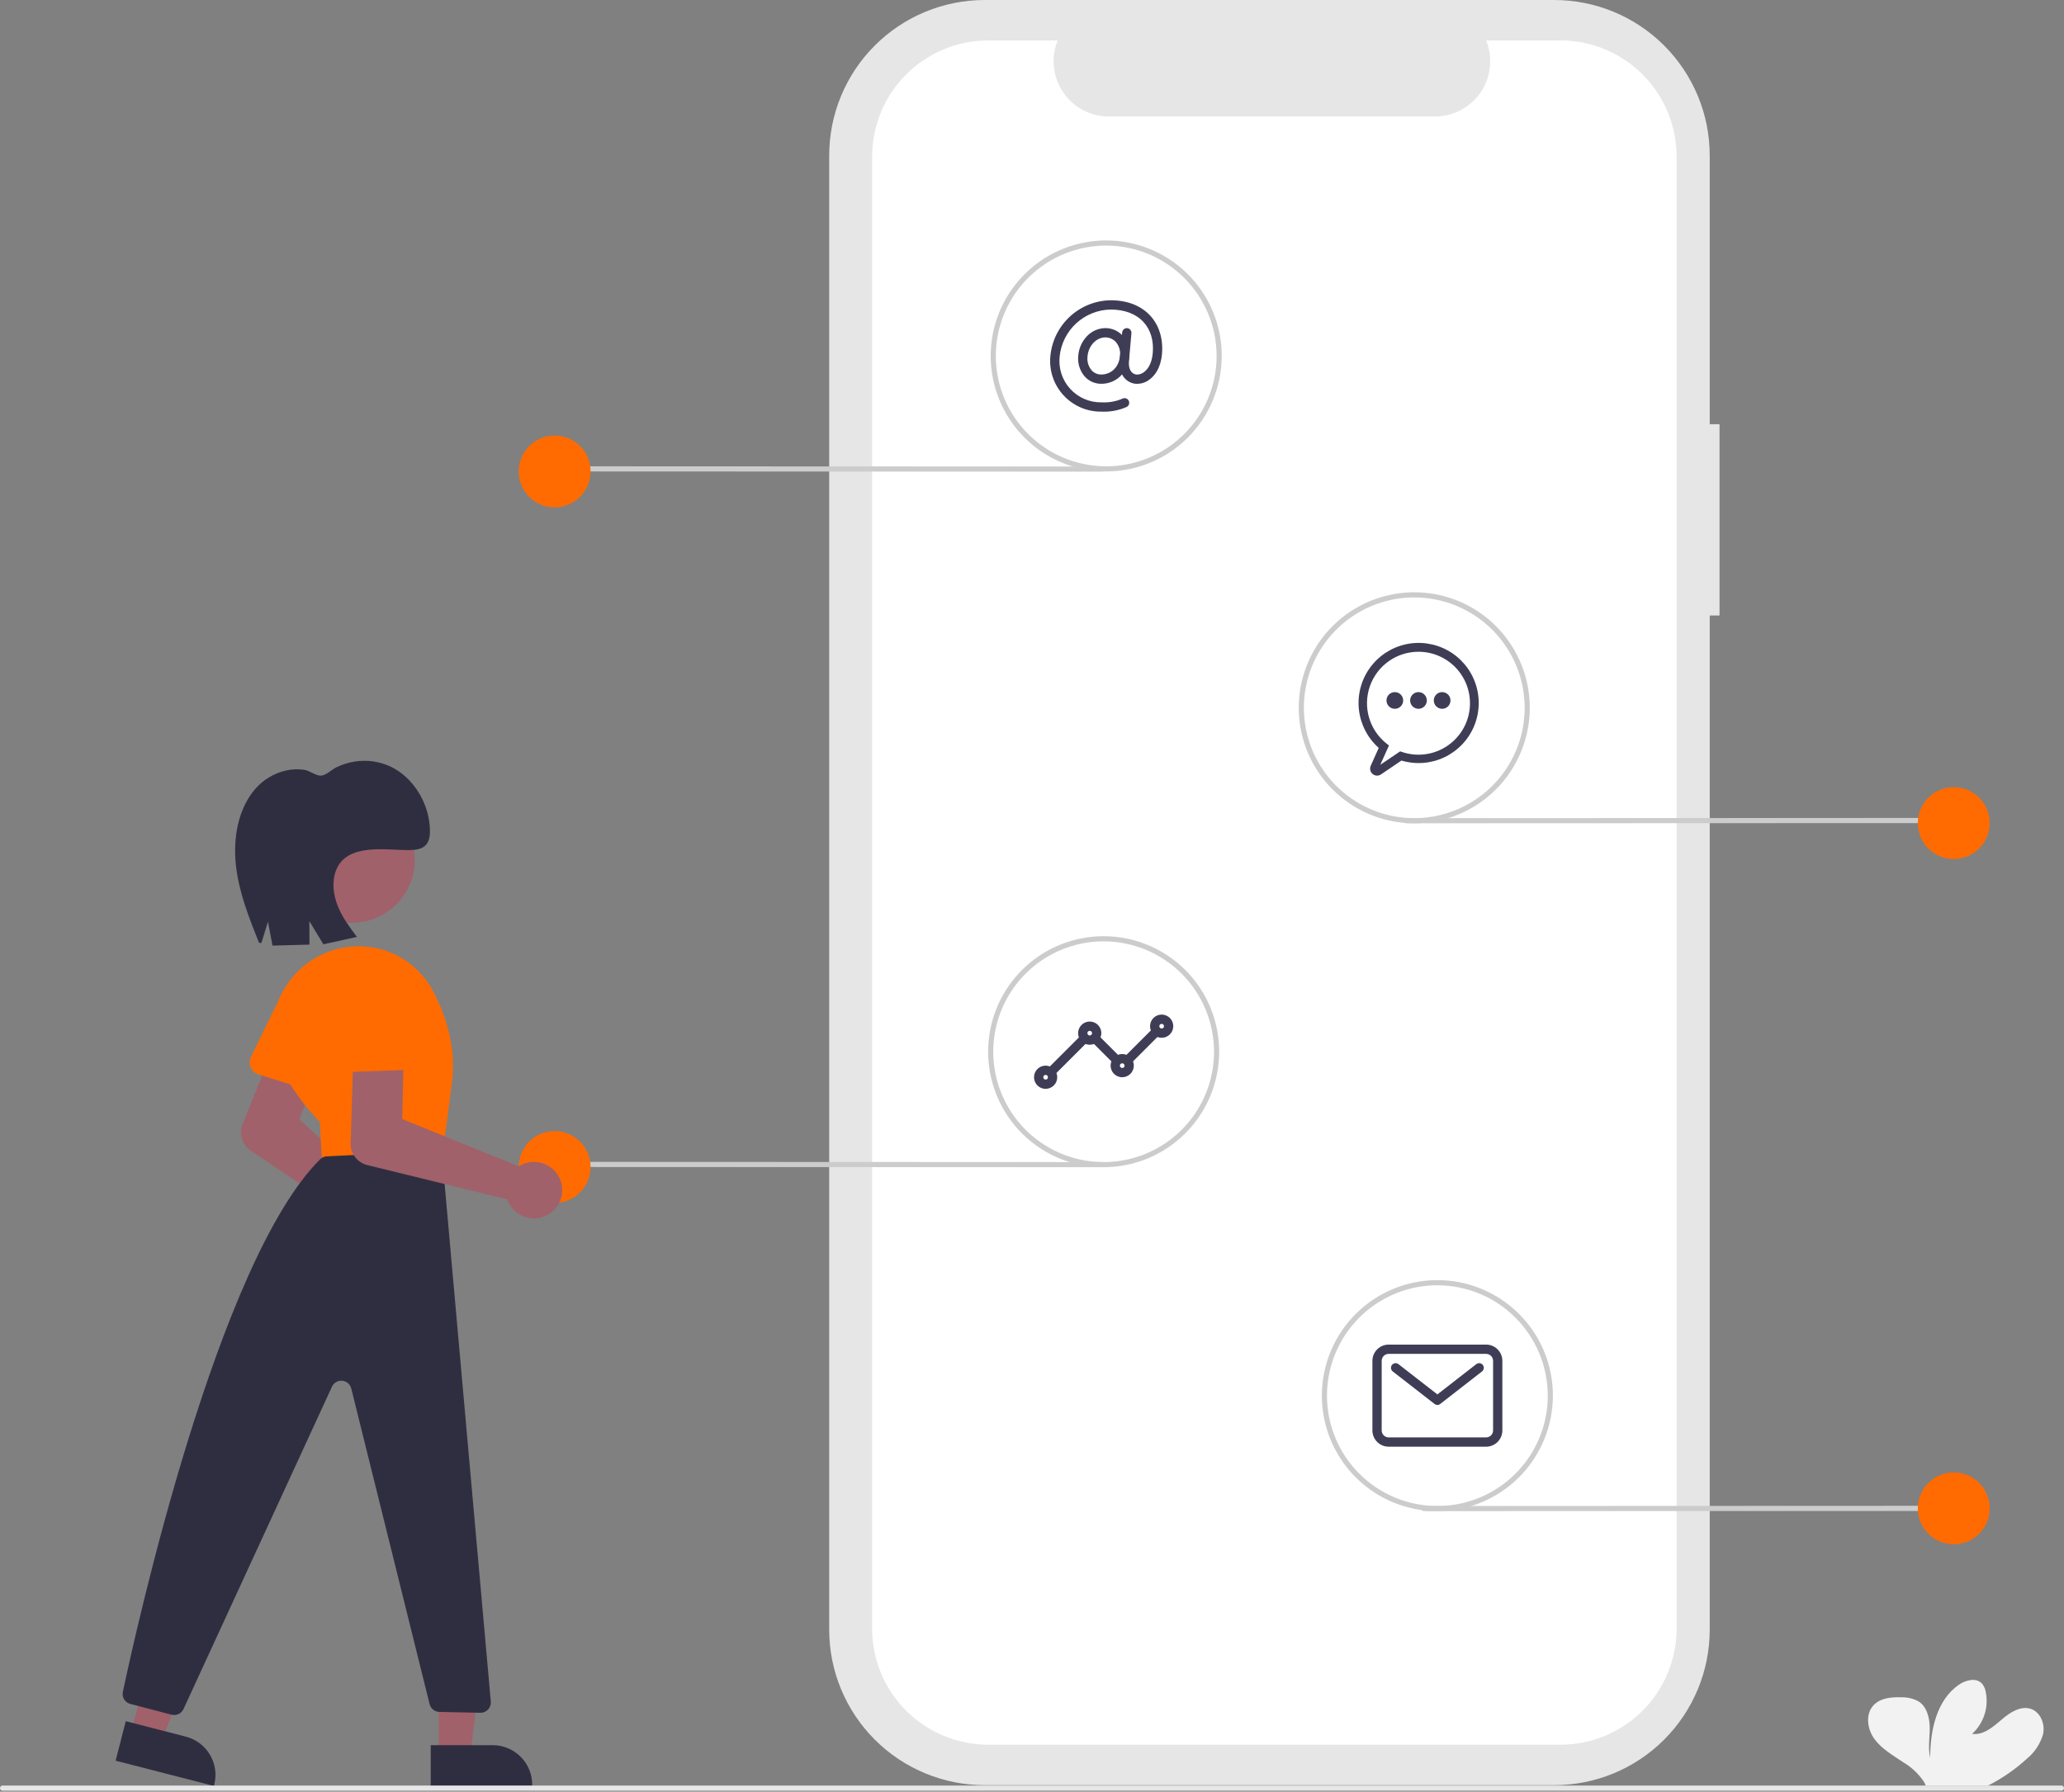<svg width="372" height="323" viewBox="0 0 372 323" fill="none" xmlns="http://www.w3.org/2000/svg">
<rect x="0" y="0" width="372" height="323" fill="#808080" stroke="none"/>
<g clip-path="url(#clip0_10_2095)">
<path d="M309.915 76.474H308.147V28.036C308.147 20.6 305.193 13.469 299.936 8.212C294.678 2.954 287.547 4.90848e-06 280.111 0H177.485C173.803 0 170.157 0.725 166.756 2.134C163.354 3.543 160.264 5.608 157.66 8.212C155.057 10.815 152.992 13.905 151.583 17.307C150.174 20.709 149.449 24.354 149.449 28.036V293.777C149.449 301.212 152.403 308.344 157.66 313.601C162.918 318.859 170.049 321.813 177.485 321.813H280.111C287.547 321.813 294.678 318.859 299.935 313.601C305.193 308.343 308.147 301.212 308.147 293.777V110.954H309.915L309.915 76.474Z" fill="#E6E6E6"/>
<path d="M281.242 7.291H267.847C268.463 8.802 268.699 10.441 268.532 12.063C268.366 13.686 267.803 15.243 266.893 16.597C265.983 17.951 264.754 19.06 263.314 19.827C261.874 20.594 260.268 20.995 258.637 20.995H199.843C198.212 20.995 196.606 20.593 195.166 19.826C193.727 19.059 192.498 17.95 191.588 16.596C190.678 15.242 190.115 13.686 189.949 12.063C189.782 10.44 190.017 8.802 190.633 7.291H178.122C172.569 7.291 167.243 9.497 163.317 13.424C159.39 17.35 157.185 22.675 157.185 28.228V293.583C157.185 299.136 159.39 304.462 163.317 308.388C167.243 312.314 172.569 314.52 178.122 314.52H281.242C286.795 314.52 292.121 312.314 296.047 308.388C299.973 304.462 302.179 299.136 302.179 293.583V28.228C302.179 22.675 299.973 17.35 296.047 13.423C292.12 9.497 286.795 7.291 281.242 7.291Z" fill="white"/>
<path d="M198.49 69.186C197.931 69.191 197.377 69.078 196.865 68.855C196.353 68.632 195.893 68.303 195.516 67.891C195.068 67.374 194.733 66.769 194.53 66.115C194.328 65.462 194.263 64.773 194.339 64.093C194.446 62.798 194.988 61.578 195.879 60.631C196.306 60.169 196.824 59.799 197.4 59.544C197.975 59.288 198.597 59.154 199.227 59.148C199.812 59.145 200.392 59.266 200.928 59.502C201.463 59.738 201.944 60.084 202.337 60.518C202.783 61.022 203.119 61.613 203.326 62.254C203.532 62.894 203.603 63.571 203.534 64.24C203.451 65.614 202.859 66.908 201.872 67.868C200.954 68.723 199.744 69.194 198.49 69.186ZM199.227 60.821C197.589 60.821 196.175 62.323 196.006 64.24C195.95 64.689 195.987 65.144 196.115 65.578C196.243 66.012 196.459 66.415 196.75 66.761C196.97 67.003 197.239 67.195 197.539 67.325C197.839 67.454 198.163 67.519 198.49 67.513C200.021 67.513 201.659 66.455 201.868 64.093C201.916 63.655 201.873 63.211 201.741 62.791C201.61 62.37 201.392 61.981 201.103 61.648C200.866 61.386 200.576 61.177 200.253 61.035C199.93 60.892 199.58 60.819 199.227 60.821Z" fill="#3F3D56"/>
<path d="M198.544 74.205C197.25 74.226 195.966 73.972 194.778 73.459C193.589 72.946 192.524 72.186 191.651 71.23C190.779 70.273 190.12 69.143 189.718 67.912C189.316 66.682 189.18 65.38 189.32 64.094C189.594 61.393 190.85 58.886 192.849 57.049C194.848 55.213 197.451 54.173 200.166 54.128C203.178 54.128 205.656 55.096 207.332 56.927C208.922 58.663 209.666 61.106 209.428 63.807C209.203 66.367 208.117 67.699 207.246 68.367C206.861 68.68 206.417 68.912 205.94 69.049C205.463 69.186 204.963 69.225 204.471 69.162C203.094 68.918 201.571 67.667 201.81 64.945L202.254 59.913C202.274 59.693 202.381 59.49 202.551 59.348C202.721 59.206 202.94 59.138 203.16 59.157C203.38 59.177 203.584 59.283 203.726 59.452C203.869 59.621 203.938 59.84 203.92 60.06L203.477 65.092C203.358 66.445 203.838 67.351 204.763 67.515C205.295 67.556 205.822 67.385 206.228 67.039C206.833 66.576 207.59 65.614 207.762 63.661C207.961 61.4 207.386 59.462 206.098 58.056C204.747 56.581 202.696 55.801 200.166 55.801C197.869 55.845 195.668 56.727 193.977 58.281C192.286 59.836 191.223 61.955 190.986 64.24C190.867 65.295 190.975 66.364 191.302 67.375C191.63 68.385 192.169 69.314 192.885 70.099C193.6 70.885 194.476 71.508 195.452 71.927C196.427 72.347 197.482 72.553 198.544 72.532C199.854 72.603 201.163 72.365 202.365 71.839C202.569 71.754 202.799 71.754 203.004 71.838C203.208 71.922 203.371 72.084 203.457 72.287C203.543 72.491 203.544 72.721 203.461 72.926C203.378 73.131 203.217 73.295 203.013 73.381C201.606 73.994 200.077 74.276 198.544 74.205Z" fill="#3F3D56"/>
<path d="M189.712 193.775C189.547 193.775 189.385 193.726 189.247 193.635C189.11 193.543 189.002 193.412 188.939 193.259C188.876 193.106 188.859 192.938 188.892 192.776C188.924 192.614 189.003 192.464 189.12 192.347L194.558 186.91C194.715 186.755 194.927 186.669 195.148 186.669C195.369 186.67 195.58 186.758 195.737 186.914C195.893 187.07 195.981 187.282 195.982 187.503C195.982 187.724 195.896 187.936 195.741 188.093L190.303 193.53C190.226 193.608 190.134 193.67 190.032 193.712C189.931 193.754 189.822 193.776 189.712 193.775ZM203.515 191.684C203.349 191.684 203.187 191.635 203.05 191.543C202.912 191.451 202.805 191.321 202.742 191.168C202.679 191.015 202.662 190.847 202.694 190.684C202.726 190.522 202.806 190.373 202.923 190.256L207.524 185.655C207.681 185.5 207.893 185.414 208.114 185.415C208.335 185.415 208.547 185.503 208.703 185.66C208.859 185.816 208.947 186.027 208.948 186.248C208.949 186.469 208.862 186.681 208.707 186.838L204.106 191.439C204.029 191.517 203.936 191.579 203.835 191.621C203.733 191.663 203.624 191.684 203.515 191.684ZM201.005 191.684C200.895 191.684 200.786 191.663 200.685 191.621C200.583 191.579 200.491 191.517 200.414 191.439L197.067 188.093C196.989 188.016 196.926 187.923 196.884 187.822C196.841 187.72 196.819 187.611 196.818 187.5C196.818 187.39 196.839 187.281 196.881 187.179C196.923 187.077 196.985 186.984 197.063 186.906C197.141 186.828 197.234 186.766 197.336 186.724C197.438 186.682 197.547 186.66 197.658 186.661C197.768 186.661 197.877 186.683 197.979 186.726C198.081 186.769 198.173 186.831 198.25 186.91L201.597 190.256C201.714 190.373 201.793 190.522 201.825 190.684C201.858 190.847 201.841 191.015 201.778 191.168C201.715 191.321 201.607 191.451 201.47 191.543C201.332 191.635 201.17 191.684 201.005 191.684Z" fill="#3F3D56"/>
<path d="M209.37 187.084C208.956 187.084 208.552 186.961 208.208 186.731C207.864 186.501 207.596 186.175 207.438 185.792C207.28 185.41 207.238 184.99 207.319 184.584C207.4 184.179 207.599 183.806 207.891 183.513C208.184 183.221 208.556 183.022 208.962 182.941C209.368 182.86 209.788 182.902 210.17 183.06C210.553 183.218 210.879 183.486 211.109 183.83C211.339 184.174 211.461 184.579 211.461 184.992C211.461 185.547 211.24 186.078 210.848 186.47C210.456 186.862 209.925 187.083 209.37 187.084ZM209.37 184.574C209.287 184.574 209.207 184.598 209.138 184.644C209.069 184.69 209.015 184.756 208.984 184.832C208.952 184.909 208.944 184.993 208.96 185.074C208.976 185.155 209.016 185.229 209.074 185.288C209.133 185.346 209.207 185.386 209.289 185.402C209.37 185.419 209.454 185.41 209.53 185.379C209.607 185.347 209.672 185.293 209.718 185.225C209.764 185.156 209.788 185.075 209.788 184.992C209.788 184.881 209.744 184.775 209.666 184.697C209.587 184.618 209.481 184.574 209.37 184.574Z" fill="#3F3D56"/>
<path d="M202.26 194.194C201.846 194.194 201.442 194.071 201.098 193.841C200.754 193.612 200.486 193.285 200.328 192.903C200.169 192.521 200.128 192.1 200.209 191.695C200.289 191.289 200.489 190.916 200.781 190.624C201.073 190.331 201.446 190.132 201.852 190.051C202.257 189.971 202.678 190.012 203.06 190.17C203.442 190.329 203.769 190.597 203.999 190.941C204.228 191.285 204.351 191.689 204.351 192.103C204.35 192.657 204.13 193.189 203.738 193.581C203.346 193.973 202.814 194.193 202.26 194.194ZM202.26 191.684C202.177 191.684 202.096 191.709 202.027 191.755C201.959 191.801 201.905 191.866 201.873 191.942C201.842 192.019 201.833 192.103 201.85 192.184C201.866 192.265 201.906 192.34 201.964 192.398C202.023 192.457 202.097 192.497 202.178 192.513C202.259 192.529 202.343 192.521 202.42 192.489C202.496 192.457 202.562 192.404 202.608 192.335C202.654 192.266 202.678 192.185 202.678 192.103C202.678 191.992 202.634 191.885 202.555 191.807C202.477 191.729 202.371 191.684 202.26 191.684Z" fill="#3F3D56"/>
<path d="M196.404 188.338C195.99 188.338 195.586 188.215 195.242 187.986C194.898 187.756 194.63 187.429 194.472 187.047C194.313 186.665 194.272 186.245 194.353 185.839C194.433 185.433 194.633 185.061 194.925 184.768C195.218 184.476 195.59 184.276 195.996 184.196C196.401 184.115 196.822 184.156 197.204 184.315C197.586 184.473 197.913 184.741 198.143 185.085C198.372 185.429 198.495 185.833 198.495 186.247C198.494 186.801 198.274 187.333 197.882 187.725C197.49 188.117 196.958 188.338 196.404 188.338ZM196.404 185.829C196.321 185.829 196.24 185.853 196.171 185.899C196.103 185.945 196.049 186.01 196.017 186.087C195.986 186.163 195.977 186.247 195.994 186.328C196.01 186.41 196.05 186.484 196.108 186.543C196.167 186.601 196.241 186.641 196.322 186.657C196.403 186.673 196.487 186.665 196.564 186.633C196.64 186.602 196.706 186.548 196.752 186.479C196.798 186.41 196.822 186.33 196.822 186.247C196.822 186.136 196.778 186.03 196.699 185.951C196.621 185.873 196.515 185.829 196.404 185.829Z" fill="#3F3D56"/>
<path d="M188.457 196.285C188.043 196.285 187.639 196.162 187.295 195.933C186.951 195.703 186.683 195.376 186.525 194.994C186.367 194.612 186.325 194.192 186.406 193.786C186.487 193.38 186.686 193.008 186.978 192.715C187.271 192.423 187.643 192.223 188.049 192.143C188.455 192.062 188.875 192.103 189.257 192.262C189.639 192.42 189.966 192.688 190.196 193.032C190.426 193.376 190.548 193.78 190.548 194.194C190.548 194.748 190.327 195.28 189.935 195.672C189.543 196.064 189.012 196.285 188.457 196.285ZM188.457 193.776C188.374 193.776 188.293 193.8 188.225 193.846C188.156 193.892 188.102 193.957 188.071 194.034C188.039 194.11 188.031 194.194 188.047 194.275C188.063 194.357 188.103 194.431 188.161 194.49C188.22 194.548 188.294 194.588 188.375 194.604C188.457 194.62 188.541 194.612 188.617 194.58C188.694 194.549 188.759 194.495 188.805 194.426C188.851 194.357 188.875 194.277 188.875 194.194C188.875 194.083 188.831 193.977 188.753 193.898C188.674 193.82 188.568 193.776 188.457 193.776Z" fill="#3F3D56"/>
<path d="M267.846 260.795H250.279C249.503 260.794 248.759 260.485 248.21 259.936C247.661 259.387 247.352 258.643 247.352 257.867V245.319C247.352 244.543 247.661 243.799 248.21 243.25C248.759 242.701 249.503 242.392 250.279 242.391H267.846C268.623 242.392 269.367 242.701 269.916 243.25C270.465 243.799 270.773 244.543 270.774 245.319V257.867C270.773 258.643 270.465 259.387 269.916 259.936C269.367 260.485 268.623 260.794 267.846 260.795ZM250.279 244.064C249.947 244.065 249.628 244.197 249.393 244.432C249.157 244.667 249.025 244.986 249.025 245.319V257.867C249.025 258.2 249.157 258.518 249.393 258.754C249.628 258.989 249.947 259.121 250.279 259.122H267.846C268.179 259.121 268.498 258.989 268.733 258.754C268.969 258.518 269.101 258.2 269.101 257.867V245.319C269.101 244.986 268.969 244.667 268.733 244.432C268.498 244.197 268.179 244.065 267.846 244.064L250.279 244.064Z" fill="#3F3D56"/>
<path d="M259.063 253.266C258.877 253.266 258.696 253.204 258.549 253.09L251.021 247.234C250.934 247.167 250.861 247.083 250.807 246.987C250.753 246.892 250.718 246.787 250.704 246.678C250.691 246.569 250.699 246.458 250.728 246.352C250.757 246.246 250.807 246.147 250.874 246.06C250.941 245.974 251.025 245.901 251.121 245.847C251.216 245.792 251.322 245.757 251.431 245.744C251.54 245.73 251.65 245.738 251.756 245.767C251.862 245.796 251.961 245.846 252.048 245.914L259.063 251.37L266.078 245.914C266.165 245.846 266.264 245.796 266.37 245.767C266.476 245.738 266.586 245.73 266.695 245.744C266.804 245.757 266.91 245.792 267.005 245.847C267.101 245.901 267.185 245.974 267.252 246.06C267.319 246.147 267.369 246.246 267.398 246.352C267.427 246.458 267.435 246.569 267.422 246.678C267.408 246.787 267.373 246.892 267.319 246.987C267.265 247.083 267.192 247.167 267.105 247.234L259.577 253.09C259.43 253.204 259.249 253.266 259.063 253.266Z" fill="#3F3D56"/>
<path d="M353.416 272.376L256.649 272.414C256.526 272.414 256.409 272.365 256.322 272.278C256.235 272.192 256.187 272.074 256.187 271.951C256.187 271.829 256.235 271.711 256.322 271.624C256.409 271.537 256.526 271.489 256.649 271.489L353.416 271.45C353.539 271.45 353.656 271.499 353.743 271.586C353.83 271.672 353.879 271.79 353.879 271.913C353.879 272.036 353.83 272.153 353.743 272.24C353.656 272.327 353.539 272.376 353.416 272.376Z" fill="#CCCCCC"/>
<path d="M352.128 278.391C355.705 278.391 358.606 275.49 358.606 271.913C358.606 268.335 355.705 265.435 352.128 265.435C348.551 265.435 345.65 268.335 345.65 271.913C345.65 275.49 348.551 278.391 352.128 278.391Z" fill="#FF6B00"/>
<path d="M351.103 148.376L253.41 148.414C253.288 148.414 253.17 148.365 253.083 148.278C252.996 148.192 252.948 148.074 252.948 147.951C252.948 147.829 252.996 147.711 253.083 147.624C253.17 147.537 253.288 147.489 253.41 147.489L351.103 147.45C351.225 147.45 351.343 147.499 351.43 147.586C351.517 147.672 351.565 147.79 351.565 147.913C351.565 148.036 351.517 148.153 351.43 148.24C351.343 148.327 351.225 148.376 351.103 148.376Z" fill="#CCCCCC"/>
<path d="M352.128 154.853C355.705 154.853 358.606 151.953 358.606 148.376C358.606 144.798 355.705 141.898 352.128 141.898C348.551 141.898 345.65 144.798 345.65 148.376C345.65 151.953 348.551 154.853 352.128 154.853Z" fill="#FF6B00"/>
<path d="M100.99 84.987L198.682 85.026C198.804 85.026 198.922 84.977 199.009 84.89C199.096 84.803 199.144 84.686 199.144 84.563C199.144 84.44 199.096 84.323 199.009 84.236C198.922 84.149 198.804 84.1 198.682 84.1L100.99 84.062C100.867 84.062 100.749 84.111 100.662 84.198C100.576 84.284 100.527 84.402 100.527 84.525C100.527 84.647 100.576 84.765 100.662 84.852C100.749 84.939 100.867 84.987 100.99 84.987Z" fill="#CCCCCC"/>
<path d="M99.964 91.465C103.541 91.465 106.442 88.565 106.442 84.987C106.442 81.41 103.541 78.51 99.964 78.51C96.386 78.51 93.486 81.41 93.486 84.987C93.486 88.565 96.386 91.465 99.964 91.465Z" fill="#FF6B00"/>
<path d="M100.99 210.376L198.682 210.414C198.804 210.414 198.922 210.365 199.009 210.278C199.096 210.192 199.144 210.074 199.144 209.951C199.144 209.829 199.096 209.711 199.009 209.624C198.922 209.537 198.804 209.489 198.682 209.489L100.99 209.45C100.867 209.45 100.749 209.499 100.662 209.586C100.576 209.672 100.527 209.79 100.527 209.913C100.527 210.036 100.576 210.153 100.662 210.24C100.749 210.327 100.867 210.376 100.99 210.376Z" fill="#CCCCCC"/>
<path d="M99.964 216.853C103.541 216.853 106.442 213.953 106.442 210.376C106.442 206.798 103.541 203.898 99.964 203.898C96.386 203.898 93.486 206.798 93.486 210.376C93.486 213.953 96.386 216.853 99.964 216.853Z" fill="#FF6B00"/>
<path d="M259.063 272.414C254.945 272.414 250.919 271.193 247.495 268.905C244.071 266.617 241.402 263.365 239.827 259.561C238.251 255.756 237.838 251.57 238.642 247.531C239.445 243.492 241.428 239.782 244.34 236.87C247.252 233.958 250.962 231.975 255.001 231.172C259.04 230.369 263.226 230.781 267.03 232.357C270.835 233.933 274.087 236.601 276.375 240.025C278.662 243.449 279.883 247.475 279.883 251.593C279.877 257.113 277.682 262.405 273.778 266.309C269.875 270.212 264.583 272.408 259.063 272.414ZM259.063 231.697C255.128 231.697 251.281 232.864 248.009 235.05C244.737 237.237 242.187 240.344 240.682 243.979C239.176 247.615 238.782 251.615 239.549 255.474C240.317 259.334 242.212 262.879 244.994 265.661C247.777 268.444 251.322 270.338 255.181 271.106C259.041 271.874 263.041 271.48 266.676 269.974C270.312 268.468 273.419 265.918 275.605 262.646C277.791 259.374 278.958 255.528 278.958 251.593C278.952 246.318 276.854 241.261 273.124 237.531C269.394 233.801 264.337 231.703 259.063 231.697Z" fill="#CCCCCC"/>
<path d="M198.914 210.414C194.796 210.414 190.77 209.193 187.346 206.905C183.922 204.617 181.254 201.365 179.678 197.561C178.102 193.756 177.689 189.57 178.493 185.531C179.296 181.492 181.279 177.782 184.191 174.87C187.103 171.958 190.813 169.975 194.852 169.172C198.891 168.369 203.077 168.781 206.881 170.357C210.686 171.933 213.938 174.601 216.226 178.025C218.513 181.449 219.735 185.475 219.735 189.593C219.728 195.113 217.533 200.405 213.629 204.309C209.726 208.212 204.434 210.408 198.914 210.414ZM198.914 169.697C194.979 169.697 191.132 170.864 187.86 173.05C184.589 175.237 182.038 178.344 180.533 181.979C179.027 185.615 178.633 189.615 179.4 193.474C180.168 197.334 182.063 200.879 184.845 203.661C187.628 206.444 191.173 208.338 195.032 209.106C198.892 209.874 202.892 209.48 206.527 207.974C210.163 206.468 213.27 203.918 215.456 200.646C217.642 197.374 218.809 193.528 218.809 189.593C218.803 184.318 216.705 179.261 212.975 175.531C209.246 171.801 204.188 169.703 198.914 169.697Z" fill="#CCCCCC"/>
<path d="M254.899 148.414C250.781 148.414 246.755 147.193 243.331 144.905C239.907 142.617 237.238 139.365 235.663 135.561C234.087 131.756 233.674 127.57 234.478 123.531C235.281 119.492 237.264 115.782 240.176 112.87C243.088 109.958 246.798 107.975 250.837 107.172C254.875 106.369 259.062 106.781 262.866 108.357C266.671 109.933 269.923 112.601 272.21 116.025C274.498 119.449 275.719 123.475 275.719 127.593C275.713 133.113 273.518 138.405 269.614 142.309C265.711 146.212 260.419 148.408 254.899 148.414ZM254.899 107.697C250.964 107.697 247.117 108.864 243.845 111.05C240.573 113.237 238.023 116.344 236.517 119.979C235.012 123.615 234.618 127.615 235.385 131.474C236.153 135.334 238.048 138.879 240.83 141.661C243.613 144.444 247.158 146.338 251.017 147.106C254.876 147.874 258.877 147.48 262.512 145.974C266.148 144.468 269.255 141.918 271.441 138.646C273.627 135.374 274.794 131.528 274.794 127.593C274.788 122.318 272.69 117.261 268.96 113.531C265.23 109.801 260.173 107.703 254.899 107.697Z" fill="#CCCCCC"/>
<path d="M199.376 84.987C195.258 84.987 191.233 83.766 187.809 81.479C184.385 79.191 181.716 75.939 180.14 72.134C178.564 68.33 178.152 64.144 178.955 60.105C179.759 56.066 181.742 52.356 184.653 49.444C187.565 46.532 191.275 44.549 195.314 43.746C199.353 42.942 203.539 43.355 207.344 44.931C211.148 46.507 214.4 49.175 216.688 52.599C218.976 56.023 220.197 60.049 220.197 64.167C220.191 69.687 217.995 74.979 214.092 78.882C210.188 82.786 204.896 84.981 199.376 84.987ZM199.376 44.271C195.441 44.271 191.595 45.438 188.323 47.624C185.051 49.81 182.501 52.917 180.995 56.553C179.489 60.188 179.095 64.189 179.863 68.048C180.631 71.907 182.525 75.452 185.308 78.235C188.09 81.017 191.635 82.912 195.495 83.68C199.354 84.448 203.354 84.053 206.99 82.548C210.625 81.042 213.732 78.492 215.919 75.22C218.105 71.948 219.272 68.102 219.272 64.167C219.266 58.892 217.168 53.835 213.438 50.105C209.708 46.375 204.651 44.277 199.376 44.271Z" fill="#CCCCCC"/>
<path d="M68.71 226.059C68.141 225.625 67.669 225.076 67.326 224.448C66.984 223.82 66.777 223.126 66.719 222.413C66.707 222.247 66.703 222.08 66.708 221.913L45.161 207.402C44.456 206.922 43.925 206.228 43.647 205.421C43.368 204.615 43.358 203.741 43.617 202.928L53.915 177.343C54.358 176.242 55.22 175.361 56.311 174.894C57.402 174.426 58.634 174.41 59.737 174.849C60.84 175.288 61.725 176.146 62.196 177.235C62.668 178.325 62.689 179.556 62.255 180.661L53.94 201.802L70.718 217.04C70.939 216.99 71.164 216.955 71.39 216.936C72.686 216.833 73.972 217.23 74.985 218.045C75.997 218.86 76.66 220.031 76.836 221.319C77.013 222.607 76.69 223.913 75.934 224.971C75.178 226.028 74.046 226.756 72.77 227.006C72.443 227.069 72.111 227.101 71.777 227.101C70.668 227.102 69.589 226.735 68.71 226.059Z" fill="#A0616A"/>
<path d="M45.17 192.408C45.044 192.114 44.983 191.796 44.991 191.476C44.999 191.155 45.076 190.841 45.217 190.553L50.133 180.505C50.629 178.944 51.724 177.642 53.178 176.887C54.632 176.131 56.326 175.983 57.889 176.475C59.452 176.966 60.757 178.058 61.516 179.51C62.276 180.962 62.429 182.655 61.941 184.22L60.147 195.298C60.095 195.614 59.977 195.915 59.798 196.181C59.62 196.447 59.387 196.672 59.114 196.84C58.841 197.007 58.535 197.114 58.217 197.153C57.899 197.192 57.577 197.162 57.272 197.065L46.544 193.656C46.239 193.559 45.958 193.397 45.721 193.182C45.484 192.967 45.296 192.703 45.17 192.408Z" fill="#FF6B00"/>
<path d="M79.077 316.454H84.749L87.448 294.575L79.076 294.575L79.077 316.454Z" fill="#A0616A"/>
<path d="M77.63 314.603L88.801 314.602H88.801C89.736 314.602 90.662 314.786 91.526 315.144C92.389 315.502 93.174 316.026 93.835 316.687C94.496 317.348 95.021 318.133 95.379 318.997C95.736 319.86 95.921 320.786 95.921 321.721V321.952L77.63 321.953L77.63 314.603Z" fill="#2F2E41"/>
<path d="M23.608 312.436L29.102 313.847L37.162 293.328L29.054 291.245L23.608 312.436Z" fill="#A0616A"/>
<path d="M22.668 310.281L33.488 313.062L33.488 313.062C34.394 313.295 35.245 313.703 35.992 314.265C36.739 314.826 37.369 315.53 37.845 316.335C38.32 317.139 38.633 318.03 38.764 318.956C38.896 319.881 38.844 320.824 38.611 321.729L38.553 321.953L20.839 317.401L22.668 310.281Z" fill="#2F2E41"/>
<path d="M63.395 166.355C69.671 166.355 74.759 161.267 74.759 154.991C74.759 148.715 69.671 143.627 63.395 143.627C57.119 143.627 52.031 148.715 52.031 154.991C52.031 161.267 57.119 166.355 63.395 166.355Z" fill="#A0616A"/>
<path d="M57.647 202.259C54.944 199.476 52.648 196.324 50.829 192.897C49.862 191.018 49.299 188.957 49.176 186.847C49.053 184.737 49.374 182.625 50.117 180.647C50.875 178.624 52.049 176.783 53.562 175.241C55.076 173.7 56.895 172.492 58.903 171.696C62.425 170.267 66.355 170.208 69.918 171.53C73.481 172.853 76.421 175.462 78.157 178.843C81 184.408 82.115 189.848 81.469 195.015C80.234 204.891 79.512 209.996 79.321 210.187L79.257 210.25L58.118 211.19L57.647 202.259Z" fill="#FF6B00"/>
<path d="M58.903 208.457L77.821 207.515C78.299 207.491 78.767 207.653 79.128 207.967C79.489 208.281 79.714 208.723 79.756 209.199L88.459 306.748C88.482 307.007 88.45 307.268 88.365 307.514C88.281 307.761 88.145 307.986 87.968 308.176C87.79 308.366 87.574 308.517 87.334 308.618C87.094 308.719 86.836 308.768 86.576 308.763L79.185 308.606C78.779 308.597 78.386 308.455 78.069 308.201C77.751 307.947 77.526 307.596 77.428 307.201L63.309 250.308C63.216 249.936 63.011 249.601 62.72 249.351C62.429 249.101 62.068 248.947 61.686 248.911C61.305 248.875 60.921 248.959 60.589 249.15C60.256 249.341 59.992 249.631 59.831 249.98L33.074 308.093C32.893 308.487 32.578 308.806 32.185 308.992C31.792 309.177 31.346 309.219 30.926 309.11L23.488 307.169C23.028 307.05 22.631 306.757 22.381 306.353C22.13 305.949 22.046 305.463 22.144 304.998C24.591 293.445 39.25 227.287 57.707 208.975C58.028 208.661 58.454 208.476 58.903 208.457Z" fill="#2F2E41"/>
<path d="M94.728 219.409C94.043 219.198 93.412 218.846 92.873 218.374C92.334 217.903 91.901 217.323 91.601 216.673C91.532 216.522 91.47 216.367 91.417 216.209L66.186 210.026C65.359 209.819 64.621 209.35 64.081 208.689C63.542 208.029 63.23 207.211 63.193 206.359L64.028 178.793C64.064 177.607 64.569 176.483 65.431 175.667C66.294 174.852 67.445 174.412 68.632 174.443C69.818 174.474 70.944 174.974 71.763 175.834C72.582 176.693 73.027 177.842 73 179.029L72.493 201.739L93.499 210.251C93.69 210.128 93.888 210.018 94.094 209.922H94.094C94.844 209.574 95.668 209.414 96.494 209.456C97.32 209.497 98.123 209.74 98.834 210.161C99.546 210.583 100.143 211.171 100.577 211.876C101.01 212.58 101.265 213.379 101.32 214.204C101.375 215.029 101.228 215.855 100.893 216.611C100.557 217.367 100.043 218.029 99.394 218.542C98.745 219.054 97.981 219.401 97.168 219.552C96.355 219.703 95.517 219.654 94.728 219.409V219.409Z" fill="#A0616A"/>
<path d="M61.337 192.529C61.119 192.294 60.955 192.015 60.855 191.711C60.755 191.407 60.721 191.084 60.757 190.766L62.008 179.65C61.95 178.013 62.543 176.419 63.659 175.219C64.774 174.018 66.32 173.309 67.957 173.246C69.594 173.184 71.19 173.773 72.393 174.885C73.597 175.996 74.311 177.54 74.378 179.177L76.413 190.213C76.471 190.528 76.46 190.852 76.382 191.163C76.304 191.473 76.159 191.763 75.959 192.013C75.758 192.263 75.506 192.466 75.22 192.61C74.934 192.753 74.62 192.833 74.3 192.845L63.051 193.242C62.73 193.253 62.412 193.196 62.116 193.073C61.82 192.949 61.554 192.764 61.337 192.529Z" fill="#FF6B00"/>
<path d="M47.111 169.994L48.298 166.157L49.111 170.464L55.779 170.287L55.748 166.04L58.283 170.231L64.327 168.896C63.036 167.175 61.729 165.428 60.904 163.4C60.078 161.373 59.777 158.995 60.549 156.942C62.456 151.867 69.688 153.287 73.643 153.244C74.797 153.232 76.099 153.149 76.855 152.205C77.424 151.495 77.517 150.479 77.488 149.539C77.34 144.702 74.436 140.087 70.33 138.164C68.32 137.239 66.08 136.935 63.896 137.293C62.757 137.472 61.652 137.821 60.615 138.326C59.691 138.777 58.721 139.852 57.726 139.823C56.889 139.799 55.783 138.928 54.873 138.779C53.777 138.61 52.658 138.649 51.577 138.894C49.403 139.379 47.444 140.551 45.989 142.238C42.898 145.829 41.98 151.122 42.519 155.994C43.057 160.866 44.88 165.448 46.682 169.951" fill="#2F2E41"/>
<path d="M371.537 322.808H0.463C0.34 322.808 0.222 322.759 0.136 322.673C0.049 322.586 0 322.468 0 322.345C0 322.223 0.049 322.105 0.136 322.018C0.222 321.932 0.34 321.883 0.463 321.883H371.537C371.66 321.883 371.778 321.932 371.864 322.018C371.951 322.105 372 322.223 372 322.345C372 322.468 371.951 322.586 371.864 322.673C371.778 322.759 371.66 322.808 371.537 322.808Z" fill="#E6E6E6"/>
<path d="M365.277 317.074C366.689 315.929 367.718 314.38 368.227 312.634C368.603 310.867 367.85 308.793 366.168 308.109C364.278 307.379 362.258 308.693 360.729 310.014C359.201 311.336 357.442 312.849 355.437 312.565C356.464 311.629 357.23 310.442 357.663 309.122C358.095 307.801 358.177 306.391 357.902 305.029C357.82 304.462 357.58 303.93 357.211 303.492C356.166 302.371 354.261 302.855 353.001 303.738C349.007 306.55 347.893 311.973 347.878 316.859C347.47 315.092 347.808 313.256 347.801 311.482C347.793 309.707 347.294 307.641 345.773 306.703C344.83 306.197 343.77 305.945 342.7 305.974C340.902 305.912 338.905 306.089 337.676 307.402C336.14 309.031 336.547 311.773 337.876 313.548C339.205 315.323 341.217 316.467 343.069 317.712C344.56 318.596 345.831 319.806 346.787 321.253C346.9 321.453 346.993 321.664 347.063 321.883H358.317C360.844 320.602 363.185 318.984 365.277 317.074Z" fill="#F2F2F2"/>
<path d="M248.187 139.825C247.978 139.824 247.773 139.771 247.589 139.67C247.406 139.57 247.25 139.425 247.137 139.249C247.023 139.074 246.955 138.872 246.939 138.664C246.923 138.455 246.959 138.246 247.044 138.055L248.492 134.825C246.497 133.053 245.227 130.607 244.924 127.956C244.621 125.305 245.308 122.636 246.852 120.46C248.396 118.284 250.69 116.755 253.292 116.165C255.894 115.576 258.623 115.968 260.954 117.266C263.285 118.565 265.054 120.678 265.924 123.2C266.793 125.723 266.7 128.478 265.663 130.936C264.626 133.395 262.718 135.384 260.305 136.523C257.892 137.661 255.143 137.869 252.586 137.105L248.892 139.607C248.684 139.748 248.439 139.824 248.187 139.825ZM255.658 117.492C253.733 117.491 251.856 118.089 250.286 119.203C248.716 120.316 247.532 121.891 246.897 123.708C246.262 125.525 246.208 127.494 246.742 129.343C247.277 131.192 248.373 132.829 249.88 134.027L250.336 134.39L248.778 137.866L252.353 135.446L252.706 135.565C253.981 135.993 255.334 136.139 256.671 135.993C258.008 135.846 259.297 135.411 260.449 134.716C261.601 134.022 262.589 133.085 263.343 131.972C264.097 130.858 264.6 129.593 264.817 128.266C265.034 126.938 264.959 125.579 264.599 124.284C264.238 122.988 263.6 121.786 262.729 120.761C261.858 119.736 260.774 118.913 259.553 118.349C258.332 117.784 257.003 117.492 255.658 117.492Z" fill="#3F3D56"/>
<path d="M255.658 127.776C256.489 127.776 257.163 127.102 257.163 126.271C257.163 125.44 256.489 124.766 255.658 124.766C254.827 124.766 254.153 125.44 254.153 126.271C254.153 127.102 254.827 127.776 255.658 127.776Z" fill="#3F3D56"/>
<path d="M251.394 127.776C252.225 127.776 252.899 127.102 252.899 126.271C252.899 125.44 252.225 124.766 251.394 124.766C250.563 124.766 249.889 125.44 249.889 126.271C249.889 127.102 250.563 127.776 251.394 127.776Z" fill="#3F3D56"/>
<path d="M259.922 127.776C260.753 127.776 261.427 127.102 261.427 126.271C261.427 125.44 260.753 124.766 259.922 124.766C259.091 124.766 258.417 125.44 258.417 126.271C258.417 127.102 259.091 127.776 259.922 127.776Z" fill="#3F3D56"/>
</g>
<defs>
<clipPath id="clip0_10_2095">
<rect width="372" height="322.808" fill="white"/>
</clipPath>
</defs>
</svg>
